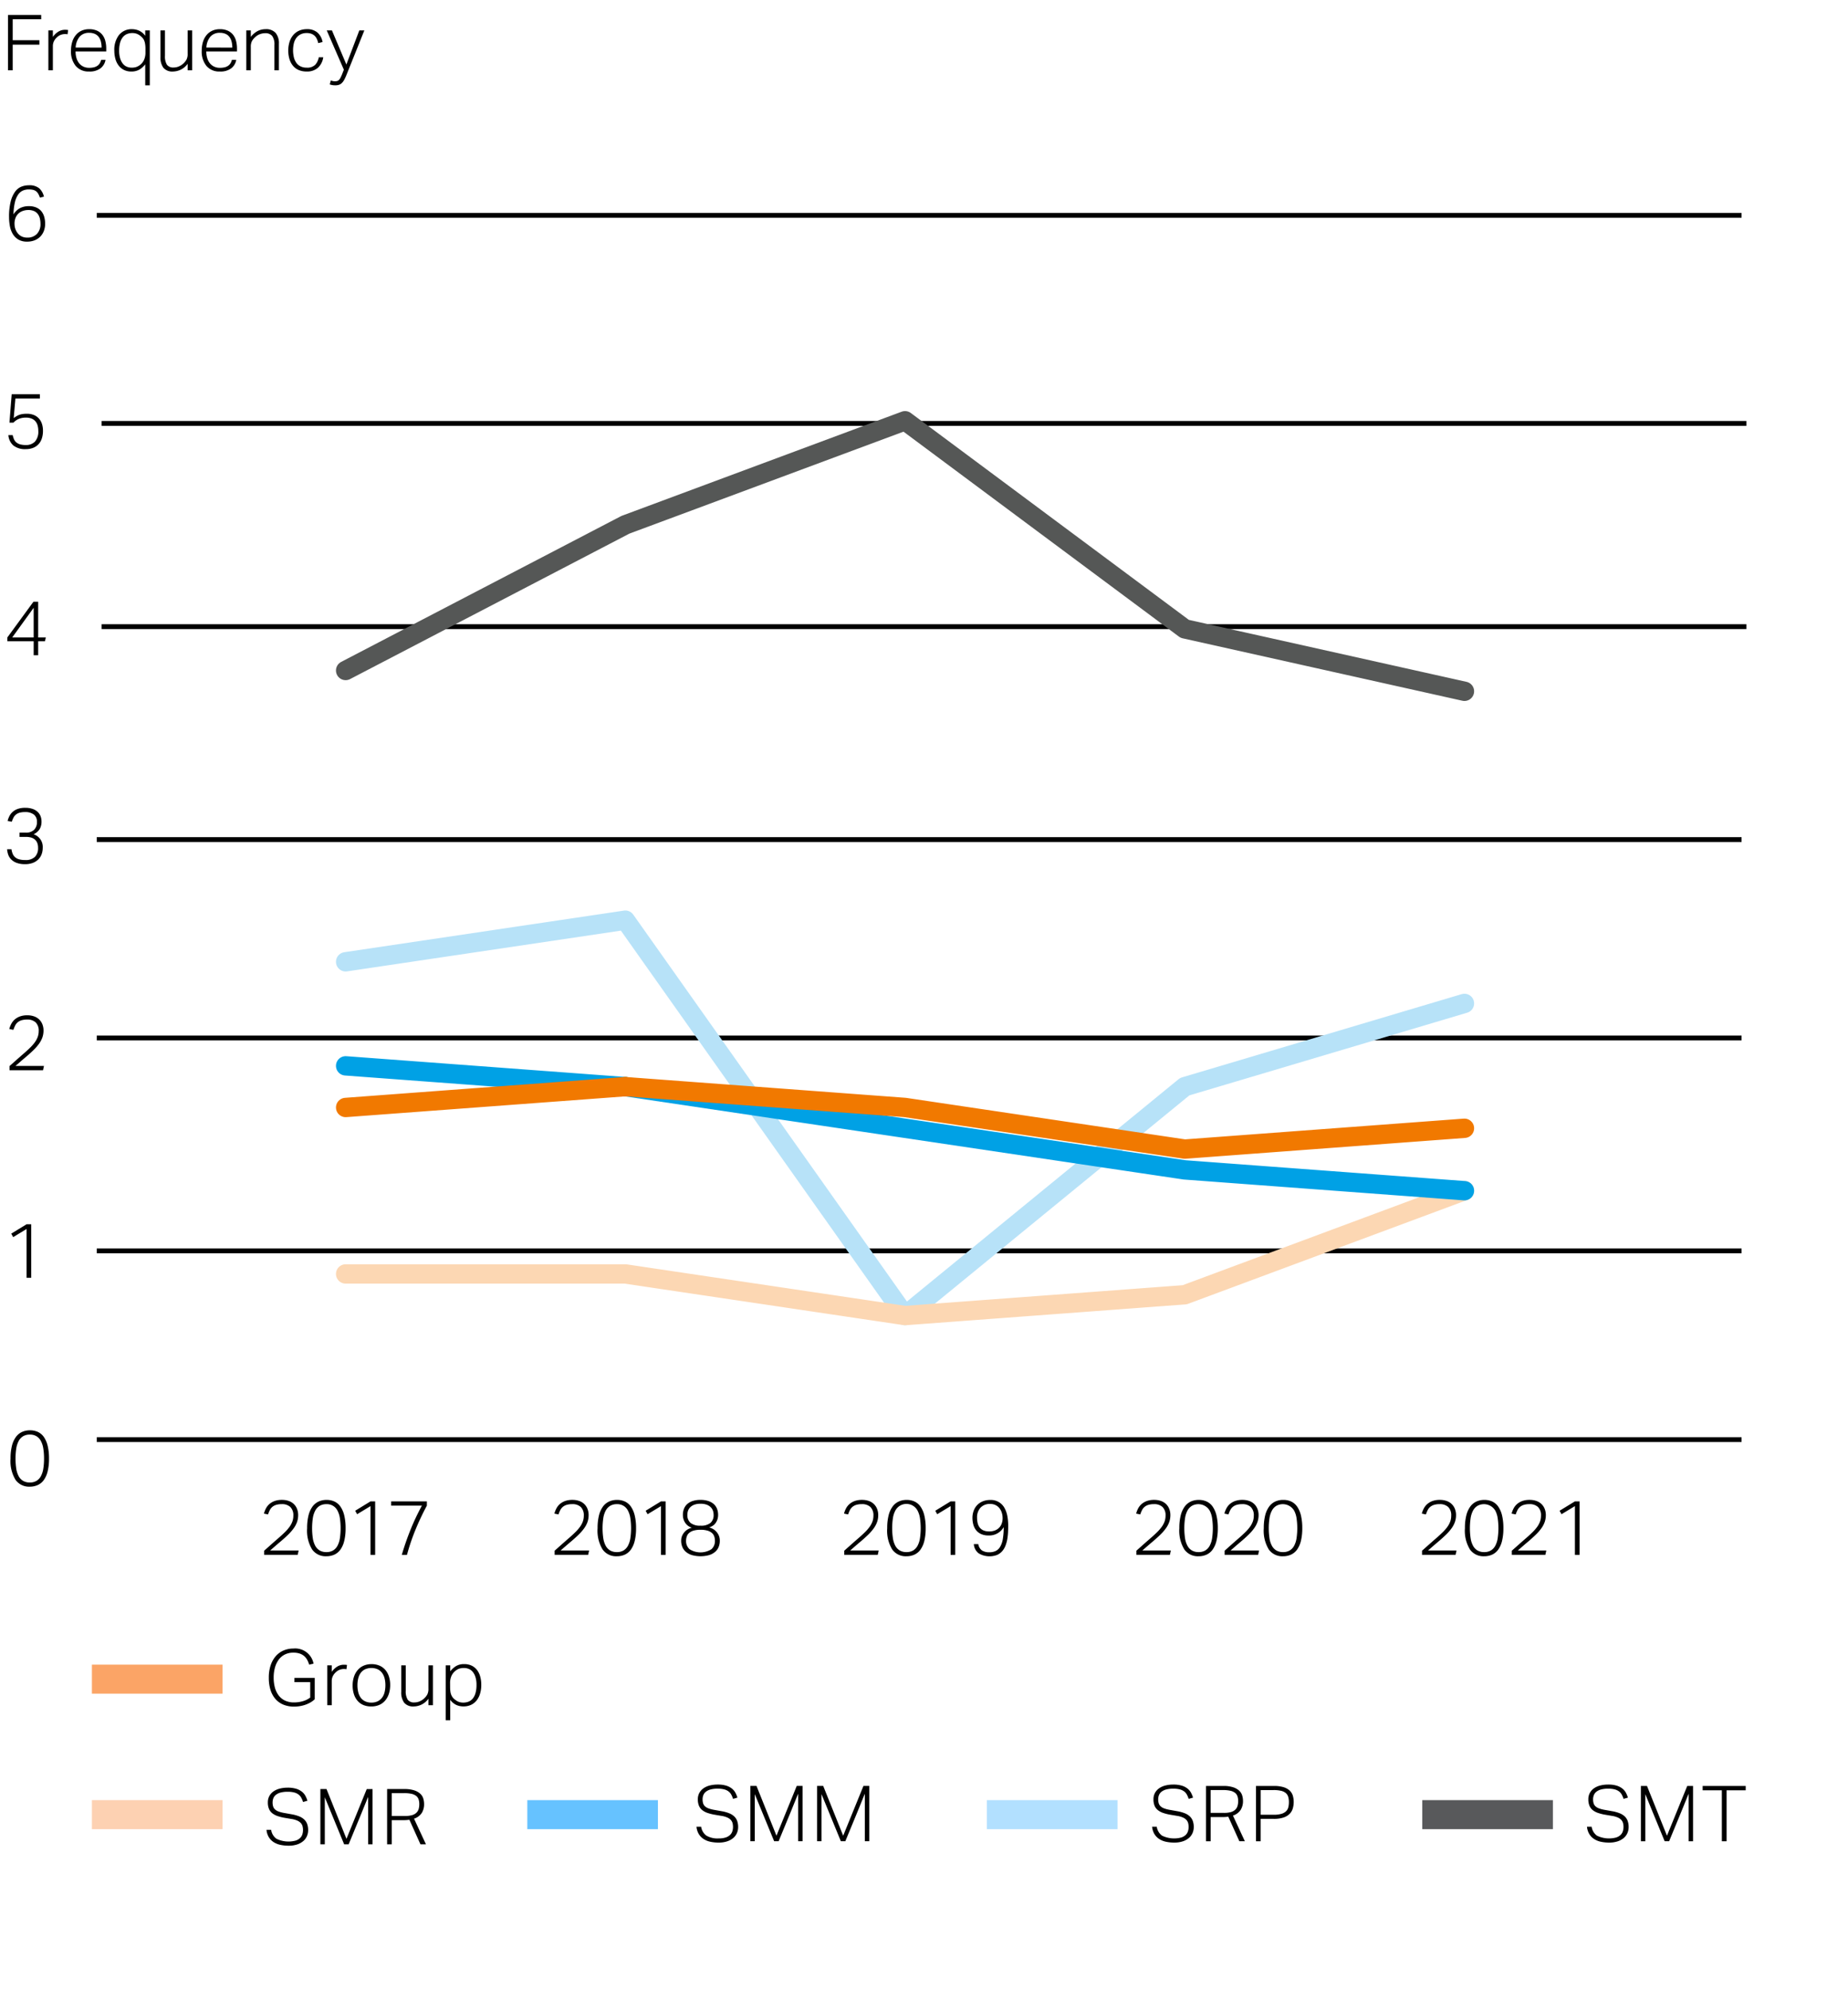 <svg xmlns="http://www.w3.org/2000/svg" width="382" height="411" viewBox="0 0 382 411"><path fill="none" stroke="#000" stroke-miterlimit="10" d="M20 297.5h340M20 297.5h340M20 214.5h340M20 258.5h340M20 173.5h340M21 129.5h340M21 87.5h340M20 44.5h340"/><path fill="#fba466" d="M19 344h27v6H19z"/><path d="M6.131 307.226a3.421 3.421 0 01-2.912-1.4 7.451 7.451 0 01-1.04-4.409 10.674 10.674 0 01.28-2.607 5.245 5.245 0 01.808-1.825 3.278 3.278 0 011.272-1.064 3.9 3.9 0 011.656-.343 3.834 3.834 0 011.656.343 3.134 3.134 0 011.232 1.064 5.421 5.421 0 01.776 1.825 10.957 10.957 0 01.272 2.607 10.875 10.875 0 01-.272 2.6 5.221 5.221 0 01-.784 1.808 3.175 3.175 0 01-1.256 1.055 3.969 3.969 0 01-1.688.346zm.032-.865a2.62 2.62 0 001.376-.336 2.528 2.528 0 00.912-.967 4.774 4.774 0 00.5-1.553 12.933 12.933 0 00.152-2.088 12.81 12.81 0 00-.152-2.071 4.85 4.85 0 00-.5-1.56 2.582 2.582 0 00-.912-.985 2.584 2.584 0 00-1.376-.343 2.628 2.628 0 00-1.384.343 2.57 2.57 0 00-.92.985 4.9 4.9 0 00-.5 1.56 14.3 14.3 0 000 4.159 4.822 4.822 0 00.5 1.553 2.517 2.517 0 00.92.967 2.665 2.665 0 001.384.336zM5.49 253.975l-2.768 1.68-.4-.72L5.49 253h.96v11.056h-.96zM1.967 220.31l1.288-1.144q.728-.648 1.464-1.288.816-.7 1.432-1.3a8.871 8.871 0 001.024-1.152 4.621 4.621 0 00.616-1.128 3.551 3.551 0 00.209-1.22 2.36 2.36 0 00-.624-1.792 2.479 2.479 0 00-1.776-.592 3.83 3.83 0 00-1.16.152 2.268 2.268 0 00-.792.424 2.084 2.084 0 00-.52.672 6.5 6.5 0 00-.36.88l-.848-.176a5.06 5.06 0 01.384-1.008 3.147 3.147 0 01.688-.912 3.417 3.417 0 011.08-.656 4.29 4.29 0 011.576-.256 4.062 4.062 0 011.424.232 2.8 2.8 0 011.7 1.656 3.421 3.421 0 01.224 1.248 4.342 4.342 0 01-.224 1.408 5.212 5.212 0 01-.68 1.3A9.7 9.7 0 016.927 217q-.7.689-1.664 1.5-.5.415-1.04.888l-1.024.888h5.888l-.192.9H1.967zM2.37 175.491a3.923 3.923 0 00.256.96 1.9 1.9 0 00.5.7 2.121 2.121 0 00.84.432 4.734 4.734 0 001.264.144 2.69 2.69 0 001.992-.656 2.528 2.528 0 00.648-1.856 2.706 2.706 0 00-.184-1.056 1.8 1.8 0 00-.52-.7 2.088 2.088 0 00-.792-.392 3.927 3.927 0 00-1-.12h-1.34v-.88h1.344a2.316 2.316 0 001.648-.568 2.157 2.157 0 00.608-1.656 1.807 1.807 0 00-.656-1.528 2.9 2.9 0 00-1.808-.5 4.088 4.088 0 00-1.1.128 2.156 2.156 0 00-.76.376 1.95 1.95 0 00-.512.624 5.343 5.343 0 00-.36.872l-.864-.16a4.536 4.536 0 01.352-.968 3.065 3.065 0 01.656-.88 3.1 3.1 0 011.064-.632 4.556 4.556 0 011.576-.24 4.566 4.566 0 011.5.224 2.921 2.921 0 011.048.608 2.444 2.444 0 01.608.888 2.908 2.908 0 01.2 1.08 2.979 2.979 0 01-.4 1.632 3.018 3.018 0 01-1.232 1.04 2.737 2.737 0 011.888 2.768 3.864 3.864 0 01-.232 1.36 2.93 2.93 0 01-.7 1.08 3.244 3.244 0 01-1.144.712 4.4 4.4 0 01-1.56.256 4.837 4.837 0 01-1.8-.288 3.083 3.083 0 01-1.128-.736 2.636 2.636 0 01-.592-1 4.356 4.356 0 01-.208-1.064zM1.519 131.73l5.392-7.376h.976v7.376h1.584l-.176.784H7.887v2.9h-.928v-2.9h-5.44zm5.44 0v-6.13l-4.432 6.13zM2.626 89.919a3.756 3.756 0 00.3.928 1.758 1.758 0 00.52.632 2.187 2.187 0 00.784.368 4.353 4.353 0 001.1.12 2.523 2.523 0 001.9-.712 3.086 3.086 0 00.688-2.215 4.162 4.162 0 00-.136-1.081 2.3 2.3 0 00-.44-.872 2.058 2.058 0 00-.792-.576 3.006 3.006 0 00-1.172-.211 3.932 3.932 0 00-1.456.248 3.174 3.174 0 00-1.136.792h-.832l.464-5.872h5.824v.881H3.186L2.834 86.4a5.751 5.751 0 01.568-.392 3.373 3.373 0 01.592-.279 3.56 3.56 0 01.68-.168 5.592 5.592 0 01.848-.057 3.774 3.774 0 011.528.28 2.867 2.867 0 011.04.76 3.079 3.079 0 01.6 1.112 4.632 4.632 0 01.192 1.352 4.982 4.982 0 01-.248 1.64 3.191 3.191 0 01-.712 1.192 3.015 3.015 0 01-1.12.728 4.143 4.143 0 01-1.472.248 3.872 3.872 0 01-2.552-.744 3.136 3.136 0 01-1.048-2.153zM8.255 40.845a4.621 4.621 0 00-.344-.784 1.8 1.8 0 00-.448-.528 1.615 1.615 0 00-.632-.3 3.872 3.872 0 00-.88-.088 3.1 3.1 0 00-1.208.232 2.337 2.337 0 00-.976.816 4.656 4.656 0 00-.68 1.585 11.944 11.944 0 00-.3 2.535 3.514 3.514 0 011.344-1.3 3.932 3.932 0 011.84-.409 3.786 3.786 0 011.576.3 2.734 2.734 0 011.04.8 3.244 3.244 0 01.568 1.159 5.247 5.247 0 01.176 1.361 4.166 4.166 0 01-.264 1.5 3.379 3.379 0 01-.748 1.176 3.341 3.341 0 01-1.168.761 4.111 4.111 0 01-1.52.272 3.492 3.492 0 01-1.88-.456 3.327 3.327 0 01-1.144-1.185 4.993 4.993 0 01-.576-1.631 10.287 10.287 0 01-.16-1.8 12.57 12.57 0 01.352-3.261 5.789 5.789 0 01.92-2.016 3 3 0 011.3-1.017 4.208 4.208 0 011.5-.279 3.187 3.187 0 012.16.624 3.288 3.288 0 01.976 1.728zM5.615 49.1a2.656 2.656 0 002.024-.768 2.9 2.9 0 00.728-2.081 4.582 4.582 0 00-.128-1.1 2.558 2.558 0 00-.416-.912 1.953 1.953 0 00-.776-.617 2.9 2.9 0 00-1.208-.222 3.4 3.4 0 00-1.088.177 2.521 2.521 0 00-.928.544 2.475 2.475 0 00-.624.936 3.23 3.23 0 00-.192 1.343 3.064 3.064 0 00.7 1.856 2.368 2.368 0 00.8.617 2.517 2.517 0 001.108.227zM54.605 320.457l1.288-1.145q.727-.645 1.464-1.288.816-.7 1.432-1.3a8.729 8.729 0 001.024-1.153 4.587 4.587 0 00.616-1.128 3.519 3.519 0 00.208-1.224 2.36 2.36 0 00-.624-1.792 2.483 2.483 0 00-1.776-.592 3.839 3.839 0 00-1.16.152 2.3 2.3 0 00-.792.425 2.119 2.119 0 00-.52.671 6.83 6.83 0 00-.36.88l-.848-.176a5.235 5.235 0 01.384-1.008 3.179 3.179 0 01.688-.912 3.436 3.436 0 011.08-.656 4.314 4.314 0 011.576-.256 4.081 4.081 0 011.424.232 2.8 2.8 0 011.7 1.656 3.4 3.4 0 01.224 1.248 4.307 4.307 0 01-.224 1.408 5.162 5.162 0 01-.68 1.3 9.689 9.689 0 01-1.16 1.337q-.7.687-1.664 1.5-.5.417-1.04.888t-1.024.888h5.888l-.192.9h-6.932zM67.438 321.608a3.419 3.419 0 01-2.913-1.4 7.445 7.445 0 01-1.04-4.408 10.738 10.738 0 01.28-2.608 5.248 5.248 0 01.808-1.824 3.278 3.278 0 011.272-1.064 3.9 3.9 0 011.656-.344 3.834 3.834 0 011.656.344 3.127 3.127 0 011.232 1.064 5.424 5.424 0 01.776 1.824 10.968 10.968 0 01.273 2.608 10.856 10.856 0 01-.273 2.6 5.2 5.2 0 01-.784 1.808 3.169 3.169 0 01-1.256 1.056 3.964 3.964 0 01-1.687.344zm.031-.864a2.63 2.63 0 001.376-.336 2.523 2.523 0 00.912-.968 4.76 4.76 0 00.5-1.552 14.3 14.3 0 000-4.159 4.865 4.865 0 00-.5-1.561 2.42 2.42 0 00-2.288-1.328 2.629 2.629 0 00-1.384.344 2.581 2.581 0 00-.92.984 4.915 4.915 0 00-.5 1.561 14.3 14.3 0 000 4.159 4.808 4.808 0 00.5 1.552 2.52 2.52 0 00.92.968 2.675 2.675 0 001.384.336zM76.589 311.24l-2.768 1.68-.4-.72 3.168-1.936h.96v11.056h-.96zM83.053 321.32q.784-2.655 1.8-5.184a47 47 0 012.36-4.991h-6.352v-.881h7.376v.881a53.836 53.836 0 00-2.352 4.975 43.3 43.3 0 00-1.76 5.2zM114.647 320.457l1.288-1.145q.727-.645 1.464-1.288.816-.7 1.432-1.3a8.8 8.8 0 001.024-1.153 4.587 4.587 0 00.616-1.128 3.519 3.519 0 00.208-1.224 2.36 2.36 0 00-.624-1.792 2.483 2.483 0 00-1.776-.592 3.839 3.839 0 00-1.16.152 2.3 2.3 0 00-.792.425 2.119 2.119 0 00-.52.671 6.83 6.83 0 00-.36.88l-.848-.176a5.235 5.235 0 01.384-1.008 3.179 3.179 0 01.688-.912 3.436 3.436 0 011.08-.656 4.314 4.314 0 011.576-.256 4.081 4.081 0 011.424.232 2.8 2.8 0 011.7 1.656 3.4 3.4 0 01.224 1.248 4.307 4.307 0 01-.224 1.408 5.162 5.162 0 01-.68 1.3 9.689 9.689 0 01-1.16 1.337q-.7.687-1.664 1.5-.495.417-1.04.888t-1.024.888h5.888l-.192.9h-6.928zM127.479 321.608a3.418 3.418 0 01-2.912-1.4 7.445 7.445 0 01-1.04-4.408 10.738 10.738 0 01.28-2.608 5.248 5.248 0 01.808-1.824 3.278 3.278 0 011.272-1.064 3.9 3.9 0 011.656-.344 3.834 3.834 0 011.656.344 3.127 3.127 0 011.232 1.064 5.424 5.424 0 01.776 1.824 10.972 10.972 0 01.272 2.608 10.86 10.86 0 01-.272 2.6 5.2 5.2 0 01-.784 1.808 3.169 3.169 0 01-1.256 1.056 3.966 3.966 0 01-1.688.344zm.032-.864a2.63 2.63 0 001.376-.336 2.523 2.523 0 00.912-.968 4.76 4.76 0 00.5-1.552 14.3 14.3 0 000-4.159 4.865 4.865 0 00-.5-1.561 2.42 2.42 0 00-2.288-1.328 2.629 2.629 0 00-1.384.344 2.581 2.581 0 00-.92.984 4.915 4.915 0 00-.5 1.561 14.3 14.3 0 000 4.159 4.808 4.808 0 00.5 1.552 2.52 2.52 0 00.92.968 2.675 2.675 0 001.384.336zM136.631 311.24l-2.768 1.68-.4-.72 3.168-1.936h.96v11.056h-.96zM143.015 315.7a2.377 2.377 0 01-.68-.312 2.481 2.481 0 01-.592-.552 2.764 2.764 0 01-.424-.784 3.02 3.02 0 01-.16-1.024 3.374 3.374 0 01.216-1.208 2.556 2.556 0 01.656-.976 3.163 3.163 0 011.128-.648 5.05 5.05 0 011.648-.24 4.991 4.991 0 011.632.24 3.163 3.163 0 011.128.648 2.556 2.556 0 01.656.976 3.374 3.374 0 01.216 1.208 2.952 2.952 0 01-.16 1.016 2.765 2.765 0 01-.416.768 2.127 2.127 0 01-.592.528 2.815 2.815 0 01-.672.3 3.5 3.5 0 01.68.272 2.85 2.85 0 01.712.528 2.983 2.983 0 01.568.816 2.621 2.621 0 01.232 1.152 3.309 3.309 0 01-.248 1.3 2.683 2.683 0 01-.744 1.008 3.448 3.448 0 01-1.248.656 6.671 6.671 0 01-3.488 0 3.538 3.538 0 01-1.256-.656 2.652 2.652 0 01-.752-1.008 3.309 3.309 0 01-.248-1.3 2.514 2.514 0 01.24-1.136 2.981 2.981 0 01.576-.808 2.728 2.728 0 01.72-.512 3.274 3.274 0 01.672-.252zm-1.2 2.72a2.246 2.246 0 00.712 1.721 4.224 4.224 0 004.544 0 2.246 2.246 0 00.712-1.721 2.768 2.768 0 00-.152-.936 1.651 1.651 0 00-.5-.719 2.531 2.531 0 00-.92-.465 5 5 0 00-1.4-.168 5.075 5.075 0 00-1.416.168 2.531 2.531 0 00-.92.465 1.651 1.651 0 00-.5.719 2.768 2.768 0 00-.16.94zm.272-5.392a2.111 2.111 0 00.656 1.688 3.105 3.105 0 002.064.568 3.072 3.072 0 002.056-.568 2.124 2.124 0 00.648-1.688 2.486 2.486 0 00-.152-.872 1.892 1.892 0 00-.48-.72 2.366 2.366 0 00-.84-.5 3.671 3.671 0 00-1.232-.184 3.745 3.745 0 00-1.24.184 2.351 2.351 0 00-.848.5 1.892 1.892 0 00-.48.72 2.486 2.486 0 00-.152.876zM174.514 320.457l1.288-1.145q.728-.648 1.464-1.288.816-.7 1.432-1.3a8.875 8.875 0 001.024-1.153 4.621 4.621 0 00.616-1.128 3.543 3.543 0 00.208-1.224 2.36 2.36 0 00-.624-1.792 2.483 2.483 0 00-1.776-.592 3.83 3.83 0 00-1.16.152 2.286 2.286 0 00-.792.425 2.09 2.09 0 00-.52.671 6.69 6.69 0 00-.361.88l-.847-.176a5.107 5.107 0 01.384-1.008 3.161 3.161 0 01.688-.912 3.436 3.436 0 011.08-.656 4.31 4.31 0 011.576-.256 4.085 4.085 0 011.424.232 2.8 2.8 0 011.695 1.656 3.4 3.4 0 01.225 1.248 4.307 4.307 0 01-.225 1.408 5.158 5.158 0 01-.679 1.3 9.758 9.758 0 01-1.16 1.337q-.7.687-1.664 1.5-.5.417-1.04.888l-1.024.888h5.888l-.192.9h-6.928zM187.346 321.608a3.417 3.417 0 01-2.912-1.4 7.438 7.438 0 01-1.04-4.408 10.689 10.689 0 01.28-2.608 5.229 5.229 0 01.808-1.824 3.271 3.271 0 011.272-1.064 3.9 3.9 0 011.656-.344 3.84 3.84 0 011.656.344 3.134 3.134 0 011.232 1.064 5.424 5.424 0 01.775 1.824 10.968 10.968 0 01.273 2.608 10.856 10.856 0 01-.273 2.6 5.222 5.222 0 01-.783 1.808 3.176 3.176 0 01-1.256 1.056 3.969 3.969 0 01-1.688.344zm.032-.864a2.632 2.632 0 001.376-.336 2.538 2.538 0 00.912-.968 4.808 4.808 0 00.5-1.552 14.3 14.3 0 000-4.159 4.915 4.915 0 00-.5-1.561 2.6 2.6 0 00-4.593 0 4.89 4.89 0 00-.5 1.561 14.208 14.208 0 000 4.159 4.784 4.784 0 00.5 1.552 2.515 2.515 0 00.921.968 2.67 2.67 0 001.384.336zM196.5 311.24l-2.768 1.68-.4-.72 3.168-1.936h.96v11.056h-.96zM202.225 319.1a2 2 0 00.768 1.312 2.766 2.766 0 001.536.368 3 3 0 001.272-.255 2.189 2.189 0 00.928-.856 4.576 4.576 0 00.56-1.6 14.042 14.042 0 00.184-2.488 3.414 3.414 0 01-3.1 1.728 3.677 3.677 0 01-1.584-.3 2.792 2.792 0 01-1.032-.808 3.224 3.224 0 01-.568-1.16 5.234 5.234 0 01-.176-1.36 4.166 4.166 0 01.264-1.5 3.3 3.3 0 011.9-1.936 3.982 3.982 0 011.5-.272 3.177 3.177 0 012.976 1.68 5.441 5.441 0 01.584 1.7 10.764 10.764 0 01.168 1.888q0 .641-.032 1.368a11.443 11.443 0 01-.152 1.432 7.131 7.131 0 01-.368 1.352 3.871 3.871 0 01-.672 1.145 3.052 3.052 0 01-1.072.791A4.377 4.377 0 01202.3 321a2.614 2.614 0 01-1-1.9zm2.272-2.624a3.312 3.312 0 001.064-.168 2.414 2.414 0 00.88-.512 2.387 2.387 0 00.592-.864 3.172 3.172 0 00.216-1.224 3.737 3.737 0 00-.152-1.048 2.909 2.909 0 00-.464-.936 2.355 2.355 0 00-.8-.672 2.437 2.437 0 00-1.144-.256 2.6 2.6 0 00-2.008.769 2.939 2.939 0 00-.712 2.079 4.857 4.857 0 00.12 1.1 2.375 2.375 0 00.408.9 1.989 1.989 0 00.776.609 2.946 2.946 0 001.227.219z"/><g><path d="M234.9 320.457l1.288-1.145q.728-.648 1.464-1.288.816-.7 1.432-1.3a8.875 8.875 0 001.024-1.153 4.621 4.621 0 00.616-1.128 3.543 3.543 0 00.208-1.224 2.36 2.36 0 00-.624-1.792 2.483 2.483 0 00-1.776-.592 3.83 3.83 0 00-1.16.152 2.286 2.286 0 00-.792.425 2.09 2.09 0 00-.52.671 6.556 6.556 0 00-.36.88l-.848-.176a5.107 5.107 0 01.384-1.008 3.161 3.161 0 01.688-.912 3.436 3.436 0 011.08-.656 4.31 4.31 0 011.576-.256 4.085 4.085 0 011.424.232 2.8 2.8 0 011.7 1.656 3.421 3.421 0 01.224 1.248 4.333 4.333 0 01-.224 1.408 5.2 5.2 0 01-.68 1.3 9.758 9.758 0 01-1.16 1.337q-.705.687-1.664 1.5-.5.417-1.04.888l-1.024.888h5.888l-.192.9H234.9zM247.732 321.608a3.417 3.417 0 01-2.912-1.4 7.438 7.438 0 01-1.04-4.408 10.689 10.689 0 01.28-2.608 5.229 5.229 0 01.808-1.824 3.278 3.278 0 011.272-1.064 3.9 3.9 0 011.656-.344 3.84 3.84 0 011.656.344 3.134 3.134 0 011.232 1.064 5.445 5.445 0 01.776 1.824 11.024 11.024 0 01.272 2.608 10.912 10.912 0 01-.272 2.6 5.242 5.242 0 01-.784 1.808 3.176 3.176 0 01-1.256 1.056 3.969 3.969 0 01-1.688.344zm.032-.864a2.632 2.632 0 001.376-.336 2.538 2.538 0 00.912-.968 4.808 4.808 0 00.5-1.552 14.3 14.3 0 000-4.159 4.915 4.915 0 00-.5-1.561 2.732 2.732 0 00-3.672-.984 2.566 2.566 0 00-.92.984 4.865 4.865 0 00-.5 1.561 14.3 14.3 0 000 4.159 4.76 4.76 0 00.5 1.552 2.505 2.505 0 00.92.968 2.672 2.672 0 001.384.336zM253.14 320.457l1.287-1.145q.729-.648 1.465-1.288.816-.7 1.431-1.3a8.814 8.814 0 001.025-1.153 4.621 4.621 0 00.616-1.128 3.543 3.543 0 00.208-1.224 2.36 2.36 0 00-.624-1.792 2.484 2.484 0 00-1.777-.592 3.828 3.828 0 00-1.159.152 2.286 2.286 0 00-.792.425 2.09 2.09 0 00-.52.671 6.69 6.69 0 00-.361.88l-.847-.176a5.107 5.107 0 01.384-1.008 3.143 3.143 0 01.688-.912 3.436 3.436 0 011.08-.656 4.31 4.31 0 011.576-.256 4.085 4.085 0 011.424.232 2.8 2.8 0 011.695 1.656 3.4 3.4 0 01.225 1.248 4.307 4.307 0 01-.225 1.408 5.19 5.19 0 01-.679 1.3 9.758 9.758 0 01-1.16 1.337q-.705.687-1.664 1.5-.5.417-1.04.888l-1.024.888h5.888l-.192.9h-6.928zM265.188 321.608a3.417 3.417 0 01-2.912-1.4 7.438 7.438 0 01-1.04-4.408 10.689 10.689 0 01.28-2.608 5.229 5.229 0 01.808-1.824 3.278 3.278 0 011.276-1.068 3.9 3.9 0 011.656-.344 3.84 3.84 0 011.656.344 3.134 3.134 0 011.232 1.064 5.445 5.445 0 01.776 1.824 11.024 11.024 0 01.272 2.608 10.912 10.912 0 01-.272 2.6 5.242 5.242 0 01-.784 1.808 3.176 3.176 0 01-1.256 1.056 3.969 3.969 0 01-1.692.348zm.032-.864a2.632 2.632 0 001.376-.336 2.538 2.538 0 00.912-.968 4.808 4.808 0 00.5-1.552 14.3 14.3 0 000-4.159 4.915 4.915 0 00-.5-1.561 2.732 2.732 0 00-3.672-.984 2.566 2.566 0 00-.92.984 4.865 4.865 0 00-.5 1.561 14.3 14.3 0 000 4.159 4.76 4.76 0 00.5 1.552 2.505 2.505 0 00.92.968 2.672 2.672 0 001.384.336z"/></g><g><path d="M293.95 320.457l1.288-1.145q.728-.648 1.464-1.288.816-.7 1.432-1.3a8.875 8.875 0 001.024-1.153 4.621 4.621 0 00.616-1.128 3.543 3.543 0 00.208-1.224 2.36 2.36 0 00-.624-1.792 2.483 2.483 0 00-1.776-.592 3.83 3.83 0 00-1.16.152 2.286 2.286 0 00-.792.425 2.09 2.09 0 00-.52.671 6.556 6.556 0 00-.36.88l-.848-.176a5.107 5.107 0 01.384-1.008 3.161 3.161 0 01.688-.912 3.436 3.436 0 011.08-.656 4.31 4.31 0 011.576-.256 4.085 4.085 0 011.424.232 2.8 2.8 0 011.7 1.656 3.421 3.421 0 01.224 1.248 4.333 4.333 0 01-.224 1.408 5.2 5.2 0 01-.68 1.3 9.758 9.758 0 01-1.16 1.337q-.705.687-1.664 1.5-.5.417-1.04.888l-1.024.888h5.888l-.192.9h-6.932zM306.766 321.608a3.417 3.417 0 01-2.912-1.4 7.438 7.438 0 01-1.04-4.408 10.689 10.689 0 01.28-2.608 5.229 5.229 0 01.808-1.824 3.278 3.278 0 011.272-1.064 3.9 3.9 0 011.656-.344 3.84 3.84 0 011.656.344 3.134 3.134 0 011.232 1.064 5.445 5.445 0 01.776 1.824 11.024 11.024 0 01.272 2.608 10.912 10.912 0 01-.272 2.6 5.242 5.242 0 01-.784 1.808 3.176 3.176 0 01-1.256 1.056 3.969 3.969 0 01-1.688.344zm.032-.864a2.632 2.632 0 001.376-.336 2.538 2.538 0 00.912-.968 4.808 4.808 0 00.5-1.552 14.3 14.3 0 000-4.159 4.915 4.915 0 00-.5-1.561 2.732 2.732 0 00-3.672-.984 2.566 2.566 0 00-.92.984 4.865 4.865 0 00-.5 1.561 14.3 14.3 0 000 4.159 4.76 4.76 0 00.5 1.552 2.505 2.505 0 00.92.968 2.672 2.672 0 001.386.336zM312.51 320.457l1.288-1.145q.728-.648 1.464-1.288.816-.7 1.432-1.3a8.875 8.875 0 001.024-1.153 4.621 4.621 0 00.616-1.128 3.543 3.543 0 00.208-1.224 2.36 2.36 0 00-.624-1.792 2.483 2.483 0 00-1.776-.592 3.83 3.83 0 00-1.16.152 2.286 2.286 0 00-.792.425 2.09 2.09 0 00-.52.671 6.556 6.556 0 00-.36.88l-.848-.176a5.107 5.107 0 01.384-1.008 3.161 3.161 0 01.688-.912 3.436 3.436 0 011.08-.656 4.31 4.31 0 011.576-.256 4.085 4.085 0 011.424.232 2.8 2.8 0 011.7 1.656 3.421 3.421 0 01.224 1.248 4.333 4.333 0 01-.224 1.408 5.2 5.2 0 01-.68 1.3 9.758 9.758 0 01-1.16 1.337q-.705.687-1.664 1.5-.5.417-1.04.888l-1.024.888h5.888l-.192.9h-6.932zM325.55 311.24l-2.769 1.68-.4-.72 3.168-1.936h.96v11.056h-.96z"/></g><g><path fill="#fdd1b2" d="M19 372h27v6H19z"/><path d="M56.051 378.141a2.749 2.749 0 001.1 1.848 5.733 5.733 0 003.96.376 2.4 2.4 0 00.9-.512 1.817 1.817 0 00.48-.752 2.865 2.865 0 00.144-.912 3.178 3.178 0 00-.088-.76 1.61 1.61 0 00-.336-.656 2.12 2.12 0 00-.712-.52 4.666 4.666 0 00-1.216-.352l-1.424-.24a9.434 9.434 0 01-1.48-.368 3.618 3.618 0 01-1.1-.584 2.292 2.292 0 01-.68-.9 3.374 3.374 0 01-.232-1.328 2.7 2.7 0 01.328-1.36 2.843 2.843 0 01.88-.952 4 4 0 011.3-.56 6.577 6.577 0 011.576-.184 5.939 5.939 0 011.792.232 3.553 3.553 0 011.184.616 2.862 2.862 0 01.72.872 5.31 5.31 0 01.4.984l-.9.256a5.121 5.121 0 00-.376-.888 2.085 2.085 0 00-.576-.664 2.582 2.582 0 00-.9-.416 5.263 5.263 0 00-1.328-.144 5.48 5.48 0 00-1.472.168 2.687 2.687 0 00-.96.464 1.7 1.7 0 00-.528.7 2.361 2.361 0 00-.16.872 2.746 2.746 0 00.112.832 1.41 1.41 0 00.384.608 2.2 2.2 0 00.728.432 6.475 6.475 0 001.144.3l1.616.288a7.849 7.849 0 011.5.416 3.345 3.345 0 011.048.648 2.432 2.432 0 01.616.936 3.716 3.716 0 01.2 1.28 3.049 3.049 0 01-.256 1.24 2.813 2.813 0 01-.76 1.016 3.767 3.767 0 01-1.256.688 5.484 5.484 0 01-1.76.256 7.944 7.944 0 01-1.72-.176 4.177 4.177 0 01-1.392-.568 3.2 3.2 0 01-.984-1.016 3.594 3.594 0 01-.48-1.52zM66.227 369.709h1.264L71.619 380l4.192-10.288h1.2v11.424H76.1v-9.792q-.079.144-.512 1.232-.192.465-.48 1.176t-.712 1.744l-1 2.424-1.328 3.216h-.928l-4-9.728v9.728h-.912zM80.019 369.709H83.6a6.346 6.346 0 012.024.272 3.4 3.4 0 011.248.7 2.242 2.242 0 01.624.992 3.937 3.937 0 01.168 1.136 3.391 3.391 0 01-.488 1.856 3.013 3.013 0 01-1.592 1.168l2.464 5.3h-1.133l-2.288-5.072c-.181.022-.368.04-.56.056s-.395.024-.608.024h-2.48v4.992h-.96zm3.712 5.568a5.143 5.143 0 001.432-.168 2.186 2.186 0 00.9-.488 1.74 1.74 0 00.472-.768 3.517 3.517 0 00.136-1.024 3.062 3.062 0 00-.144-.984 1.523 1.523 0 00-.5-.712 2.426 2.426 0 00-.96-.432 6.628 6.628 0 00-1.512-.144h-2.576v4.72z"/></g><g><path fill="#66c2ff" d="M109 372h27v6h-27z"/><path d="M144.935 377.5a2.742 2.742 0 001.1 1.847 4.568 4.568 0 002.528.569 4.505 4.505 0 001.432-.193 2.4 2.4 0 00.9-.512 1.811 1.811 0 00.48-.752 2.865 2.865 0 00.144-.912 3.23 3.23 0 00-.088-.76 1.617 1.617 0 00-.336-.656 2.105 2.105 0 00-.712-.519 4.6 4.6 0 00-1.216-.352l-1.424-.24a9.542 9.542 0 01-1.48-.369 3.606 3.606 0 01-1.1-.584 2.286 2.286 0 01-.68-.9 3.383 3.383 0 01-.232-1.329 2.7 2.7 0 01.328-1.36 2.842 2.842 0 01.88-.952 4 4 0 011.3-.56 6.577 6.577 0 011.576-.183 5.946 5.946 0 011.792.231 3.553 3.553 0 011.184.616 2.865 2.865 0 01.72.873 5.343 5.343 0 01.4.983l-.9.257a5.055 5.055 0 00-.376-.888 2.074 2.074 0 00-.576-.664 2.555 2.555 0 00-.9-.416 5.264 5.264 0 00-1.328-.145 5.475 5.475 0 00-1.472.168 2.671 2.671 0 00-.96.465 1.67 1.67 0 00-.528.7 2.361 2.361 0 00-.16.872 2.749 2.749 0 00.112.833 1.394 1.394 0 00.384.607 2.216 2.216 0 00.728.433 6.571 6.571 0 001.144.3l1.616.289a7.725 7.725 0 011.5.416 3.309 3.309 0 011.048.648 2.417 2.417 0 01.616.936 3.71 3.71 0 01.2 1.279 3.062 3.062 0 01-.256 1.24 2.813 2.813 0 01-.76 1.016 3.749 3.749 0 01-1.256.688 5.459 5.459 0 01-1.76.257 7.944 7.944 0 01-1.72-.176 4.178 4.178 0 01-1.392-.569 3.192 3.192 0 01-.984-1.015 3.6 3.6 0 01-.48-1.52zM155.111 369.066h1.264l4.128 10.288 4.192-10.288h1.2v11.424h-.912v-9.79q-.081.144-.512 1.232-.192.465-.48 1.176t-.712 1.745q-.424 1.032-1 2.423t-1.328 3.216h-.928l-4-9.728v9.728h-.912zM168.9 369.066h1.264l4.128 10.288 4.192-10.288h1.2v11.424h-.912v-9.79q-.081.144-.512 1.232-.192.465-.48 1.176t-.712 1.745q-.424 1.032-1 2.423t-1.328 3.216h-.928l-4-9.728v9.728h-.912z"/></g><g><path fill="#b2e0ff" d="M204 372h27v6h-27z"/><path d="M239.116 377.5a2.742 2.742 0 001.1 1.848 5.733 5.733 0 003.96.376 2.4 2.4 0 00.9-.512 1.817 1.817 0 00.48-.752 2.865 2.865 0 00.144-.912 3.23 3.23 0 00-.088-.76 1.617 1.617 0 00-.336-.656 2.13 2.13 0 00-.712-.52 4.678 4.678 0 00-1.216-.352l-1.424-.24a9.434 9.434 0 01-1.48-.368 3.606 3.606 0 01-1.1-.584 2.283 2.283 0 01-.68-.9 3.374 3.374 0 01-.232-1.328 2.7 2.7 0 01.328-1.36 2.833 2.833 0 01.88-.952 4 4 0 011.3-.56 6.577 6.577 0 011.576-.184 5.943 5.943 0 011.792.232 3.553 3.553 0 011.184.616 2.862 2.862 0 01.72.872 5.38 5.38 0 01.4.984l-.9.256a5.121 5.121 0 00-.376-.888 2.1 2.1 0 00-.576-.664 2.59 2.59 0 00-.9-.416 5.268 5.268 0 00-1.328-.144 5.475 5.475 0 00-1.472.168 2.687 2.687 0 00-.96.464 1.679 1.679 0 00-.528.7 2.361 2.361 0 00-.16.872 2.742 2.742 0 00.112.832 1.391 1.391 0 00.384.608 2.2 2.2 0 00.728.432 6.475 6.475 0 001.144.3l1.616.288a7.87 7.87 0 011.5.416 3.357 3.357 0 011.048.648 2.432 2.432 0 01.616.936 3.72 3.72 0 01.2 1.28 3.062 3.062 0 01-.256 1.24 2.813 2.813 0 01-.76 1.016 3.767 3.767 0 01-1.256.688 5.46 5.46 0 01-1.76.256 7.882 7.882 0 01-1.72-.176 4.156 4.156 0 01-1.392-.568 3.2 3.2 0 01-.984-1.016 3.594 3.594 0 01-.48-1.52zM249.292 369.072h3.584a6.346 6.346 0 012.024.272 3.4 3.4 0 011.248.7 2.242 2.242 0 01.624.992 3.937 3.937 0 01.168 1.136 3.391 3.391 0 01-.488 1.856 3.017 3.017 0 01-1.592 1.168l2.464 5.3h-1.136l-2.288-5.072c-.182.022-.368.04-.56.056s-.4.024-.608.024h-2.48v4.996h-.96zM253 374.64a5.143 5.143 0 001.432-.168 2.181 2.181 0 00.9-.488 1.74 1.74 0 00.472-.768 3.547 3.547 0 00.136-1.024 3.062 3.062 0 00-.144-.984 1.528 1.528 0 00-.5-.712 2.426 2.426 0 00-.96-.432 6.628 6.628 0 00-1.512-.144h-2.576v4.72zM259.628 369.072h3.68a6.659 6.659 0 012.048.264 3.2 3.2 0 011.256.712 2.4 2.4 0 01.632 1.048 4.509 4.509 0 01.176 1.272 4.859 4.859 0 01-.184 1.344 2.641 2.641 0 01-.648 1.12 3.187 3.187 0 01-1.264.76 6.294 6.294 0 01-2.048.28h-2.688v4.628h-.96zm3.664 5.952a5.529 5.529 0 001.568-.184 2.349 2.349 0 00.96-.52 1.728 1.728 0 00.48-.816 4.241 4.241 0 00.128-1.088 3.752 3.752 0 00-.144-1.1 1.657 1.657 0 00-.5-.776 2.321 2.321 0 00-.968-.464 6.5 6.5 0 00-1.536-.152h-2.688v5.1z"/></g><g><path fill="#58595b" d="M294 372h27v6h-27z"/><path d="M329.01 377.5a2.749 2.749 0 001.1 1.848 5.733 5.733 0 003.96.376 2.4 2.4 0 00.9-.512 1.817 1.817 0 00.48-.752 2.865 2.865 0 00.144-.912 3.178 3.178 0 00-.088-.76 1.617 1.617 0 00-.336-.656 2.12 2.12 0 00-.712-.52 4.678 4.678 0 00-1.216-.352l-1.424-.24a9.434 9.434 0 01-1.48-.368 3.618 3.618 0 01-1.1-.584 2.292 2.292 0 01-.68-.9 3.374 3.374 0 01-.232-1.328 2.7 2.7 0 01.328-1.36 2.843 2.843 0 01.88-.952 4 4 0 011.3-.56 6.577 6.577 0 011.576-.184 5.939 5.939 0 011.792.232 3.553 3.553 0 011.184.616 2.862 2.862 0 01.72.872 5.31 5.31 0 01.4.984l-.9.256a5.121 5.121 0 00-.376-.888 2.1 2.1 0 00-.576-.664 2.582 2.582 0 00-.9-.416 5.263 5.263 0 00-1.328-.144 5.48 5.48 0 00-1.472.168 2.687 2.687 0 00-.96.464 1.7 1.7 0 00-.528.7 2.361 2.361 0 00-.16.872 2.742 2.742 0 00.112.832 1.4 1.4 0 00.384.608 2.2 2.2 0 00.728.432 6.475 6.475 0 001.144.3l1.616.288a7.849 7.849 0 011.5.416 3.345 3.345 0 011.048.648 2.432 2.432 0 01.616.936 3.72 3.72 0 01.2 1.28 3.046 3.046 0 01-.256 1.24 2.813 2.813 0 01-.76 1.016 3.767 3.767 0 01-1.256.688 5.456 5.456 0 01-1.76.256 7.882 7.882 0 01-1.72-.176 4.156 4.156 0 01-1.392-.568 3.2 3.2 0 01-.984-1.016 3.594 3.594 0 01-.48-1.52zM339.186 369.072h1.264l4.128 10.288 4.192-10.288h1.2V380.5h-.912v-9.8q-.079.144-.512 1.232-.192.465-.48 1.176t-.712 1.744q-.424 1.032-1 2.424t-1.328 3.216h-.926l-4-9.728v9.736h-.912zM355.922 369.968h-3.968v-.9h8.9v.9H356.9V380.5h-.976z"/></g><g><path d="M1.652 3.1h6.864v.879H2.628v4.338h5.52v.912h-5.52v5.3h-.976zM10 6.285h.928v1.344a3.754 3.754 0 011.136-1.087 2.591 2.591 0 011.36-.385c.117 0 .226 0 .328.009a2.455 2.455 0 01.328.04l-.112.879a3.223 3.223 0 00-.528-.047 2.549 2.549 0 00-.848.151 2.287 2.287 0 00-.816.52 2.652 2.652 0 00-.608.776 2.292 2.292 0 00-.24 1.08v4.96H10zM21.812 12.365a2.8 2.8 0 01-1.024 1.744 3.679 3.679 0 01-2.369.672 3.445 3.445 0 01-2.76-1.144 4.662 4.662 0 01-.983-3.144 6.01 6.01 0 01.28-1.92 4 4 0 01.784-1.4 3.269 3.269 0 011.184-.856 3.791 3.791 0 011.5-.288 3.858 3.858 0 011.633.312 2.953 2.953 0 011.095.848 3.414 3.414 0 01.616 1.272 6.216 6.216 0 01.193 1.584v.592H15.62a4.8 4.8 0 00.175 1.321 3.166 3.166 0 00.528 1.071 2.538 2.538 0 00.881.721 2.692 2.692 0 001.215.263 4.01 4.01 0 001.057-.119 2.08 2.08 0 00.72-.345 1.755 1.755 0 00.456-.52 2.764 2.764 0 00.264-.664zM21 9.837a4.947 4.947 0 00-.144-1.232 2.759 2.759 0 00-.448-.968 2.018 2.018 0 00-.8-.632 2.87 2.87 0 00-1.185-.224 2.533 2.533 0 00-1.919.752 3.754 3.754 0 00-.865 2.3zM30.02 13.293a4.225 4.225 0 01-1.208 1.088 3.214 3.214 0 01-1.656.4 3.312 3.312 0 01-1.576-.352 3.171 3.171 0 01-1.1-.944 4.086 4.086 0 01-.639-1.368 6.227 6.227 0 01-.209-1.624 4.973 4.973 0 01.984-3.287 3.344 3.344 0 012.713-1.177 3.622 3.622 0 011.376.288 3.239 3.239 0 011.315 1.088v-1.12h.943v11.344h-.943zm.047-3.216A6.3 6.3 0 0030 9.109a3.193 3.193 0 00-.191-.72 1.917 1.917 0 00-.344-.552 3.863 3.863 0 00-.5-.463 2.707 2.707 0 00-.76-.416 2.629 2.629 0 00-.856-.128 2.884 2.884 0 00-1.087.2 2.156 2.156 0 00-.856.633 3.154 3.154 0 00-.569 1.119 5.9 5.9 0 00-.208 1.68 5.3 5.3 0 00.232 1.688 3.1 3.1 0 00.6 1.088 2.078 2.078 0 00.824.576 2.645 2.645 0 00.92.168 3.271 3.271 0 00.889-.111 2.614 2.614 0 00.807-.416 2.774 2.774 0 00.864-1.057 3.713 3.713 0 00.3-1.6zM33.171 6.285h.929v5.233a3.267 3.267 0 00.408 1.863 1.607 1.607 0 001.4.568 2.727 2.727 0 00.992-.192 3.324 3.324 0 001.648-1.432 2.54 2.54 0 00.24-1.208V6.285h.928v8.24h-.928v-1.344a3.786 3.786 0 01-2.992 1.6 2.422 2.422 0 01-2.016-.768 3.549 3.549 0 01-.608-2.24zM48.835 12.365a2.8 2.8 0 01-1.024 1.744 3.678 3.678 0 01-2.368.672 3.443 3.443 0 01-2.76-1.144 4.662 4.662 0 01-.984-3.144 6.01 6.01 0 01.28-1.92 4.017 4.017 0 01.784-1.4 3.286 3.286 0 011.184-.856 3.8 3.8 0 011.5-.288 3.857 3.857 0 011.632.312 2.965 2.965 0 011.1.848 3.414 3.414 0 01.616 1.272 6.262 6.262 0 01.192 1.584v.592h-6.344a4.8 4.8 0 00.176 1.321 3.166 3.166 0 00.528 1.071 2.535 2.535 0 00.88.721 2.7 2.7 0 001.216.263 4 4 0 001.056-.119 2.062 2.062 0 00.72-.345 1.741 1.741 0 00.456-.52 2.724 2.724 0 00.264-.664zm-.816-2.528a4.947 4.947 0 00-.144-1.232 2.741 2.741 0 00-.448-.968 2.011 2.011 0 00-.8-.632 2.865 2.865 0 00-1.184-.224 2.536 2.536 0 00-1.92.752 3.754 3.754 0 00-.864 2.3zM50.915 6.285h.928v1.344a4.305 4.305 0 011.432-1.224 3.623 3.623 0 011.625-.376 2.594 2.594 0 012.08.784 3.319 3.319 0 01.672 2.225v5.487h-.928V9.293a2.961 2.961 0 00-.464-1.864 1.793 1.793 0 00-1.472-.568 3.148 3.148 0 00-1.016.184 2.724 2.724 0 00-.968.584 3.17 3.17 0 00-.72.856 2.542 2.542 0 00-.24 1.208v4.832h-.928zM66.819 11.837a3.633 3.633 0 01-1.1 2.168 3.387 3.387 0 01-2.352.776 4.083 4.083 0 01-1.6-.3 3.1 3.1 0 01-1.184-.863 3.97 3.97 0 01-.736-1.369 5.91 5.91 0 01-.256-1.808 5.75 5.75 0 01.272-1.823 4.069 4.069 0 01.768-1.393 3.342 3.342 0 011.208-.888 3.97 3.97 0 011.608-.312 3.2 3.2 0 012.168.7 3.371 3.371 0 011.064 1.96l-.9.223a3.978 3.978 0 00-.272-.832 2.24 2.24 0 00-.448-.656 1.963 1.963 0 00-.68-.432 2.664 2.664 0 00-.968-.159 2.76 2.76 0 00-1.28.272 2.53 2.53 0 00-.88.743 3.088 3.088 0 00-.512 1.129 6.412 6.412 0 000 2.847 3.355 3.355 0 00.5 1.137 2.343 2.343 0 00.872.751 2.809 2.809 0 001.288.272 2.311 2.311 0 001.752-.584 3.075 3.075 0 00.744-1.56zM68.387 16.622a2.557 2.557 0 00.408.128 2.162 2.162 0 00.456.047 1.528 1.528 0 00.48-.064.861.861 0 00.352-.233 1.892 1.892 0 00.3-.433c.09-.176.194-.4.312-.682l.384-.98-3.536-8.12h1.072l2.985 7.048 2.672-7.048h1.04l-3.744 9.328q-.192.465-.392.841a3 3 0 01-.448.639 1.617 1.617 0 01-.584.4 2.123 2.123 0 01-.8.136 3.915 3.915 0 01-.616-.04 3.441 3.441 0 01-.568-.151z"/><g><path d="M60.862 346.741h4.192v4.416a4.521 4.521 0 01-.936.688 6.4 6.4 0 01-1.072.472 6.917 6.917 0 01-1.128.272 7.508 7.508 0 01-1.12.088 5.779 5.779 0 01-2.184-.392 4.394 4.394 0 01-1.648-1.152 5.134 5.134 0 01-1.04-1.872 8.288 8.288 0 01-.36-2.553 7.917 7.917 0 01.392-2.6 5.477 5.477 0 011.072-1.888 4.452 4.452 0 011.608-1.152 5.089 5.089 0 012-.392 3.858 3.858 0 014.176 3.12l-.912.208a5.128 5.128 0 00-.408-1 2.748 2.748 0 00-.632-.784 2.81 2.81 0 00-.928-.513 4.083 4.083 0 00-1.3-.183 3.83 3.83 0 00-1.752.384 3.574 3.574 0 00-1.272 1.071 4.915 4.915 0 00-.776 1.633 7.641 7.641 0 00-.264 2.064 7.833 7.833 0 00.256 2.072 4.641 4.641 0 00.784 1.624 3.569 3.569 0 001.32 1.064 4.3 4.3 0 001.864.375 6.468 6.468 0 001.784-.248 4.594 4.594 0 001.544-.759v-3.184h-3.26zM67.646 344.148h.928v1.345a3.758 3.758 0 011.136-1.088 2.59 2.59 0 011.36-.384c.117 0 .226 0 .328.008a2.455 2.455 0 01.328.04l-.112.88a3.232 3.232 0 00-.528-.048 2.55 2.55 0 00-.848.152 2.274 2.274 0 00-.816.52 2.626 2.626 0 00-.608.776 2.289 2.289 0 00-.24 1.08v4.96h-.928zM76.734 352.645a4.111 4.111 0 01-1.624-.3 3.224 3.224 0 01-1.2-.872 3.985 3.985 0 01-.752-1.368 5.7 5.7 0 01-.264-1.792 5.587 5.587 0 01.28-1.824 4.092 4.092 0 01.784-1.392 3.388 3.388 0 011.224-.888 4.023 4.023 0 011.616-.312 4.112 4.112 0 011.616.3 3.279 3.279 0 011.216.872 3.916 3.916 0 01.76 1.368 5.641 5.641 0 01.264 1.776 5.756 5.756 0 01-.272 1.824 4.116 4.116 0 01-.776 1.4 3.349 3.349 0 01-1.232.9 4.127 4.127 0 01-1.64.308zm.032-.8a2.874 2.874 0 001.328-.281 2.528 2.528 0 00.9-.759 3.183 3.183 0 00.512-1.137 6.026 6.026 0 00.16-1.423 5.785 5.785 0 00-.16-1.384 3.186 3.186 0 00-.512-1.128 2.531 2.531 0 00-.9-.76 3.27 3.27 0 00-2.648 0 2.431 2.431 0 00-.9.76 3.229 3.229 0 00-.5 1.128 5.8 5.8 0 00-.16 1.4 5.9 5.9 0 00.16 1.407 3.225 3.225 0 00.5 1.137 2.428 2.428 0 00.9.759 2.883 2.883 0 001.32.281zM82.941 344.148h.929v5.233a3.271 3.271 0 00.408 1.864 1.6 1.6 0 001.4.567 2.725 2.725 0 00.992-.191 3.329 3.329 0 001.649-1.433 2.534 2.534 0 00.24-1.208v-4.832h.928v8.241h-.928v-1.345a3.789 3.789 0 01-2.993 1.6 2.417 2.417 0 01-2.015-.769 3.539 3.539 0 01-.609-2.239zM92.142 344.148h.928v1.233a4.448 4.448 0 011.232-1.1 3.178 3.178 0 011.632-.392 3.519 3.519 0 011.576.328 3.1 3.1 0 011.1.9 3.956 3.956 0 01.656 1.36 6.362 6.362 0 01.216 1.7 6.159 6.159 0 01-.265 1.88 4.13 4.13 0 01-.743 1.4 3.184 3.184 0 01-1.161.881 3.71 3.71 0 01-1.527.3 3.586 3.586 0 01-1.448-.3 3.233 3.233 0 01-1.272-1.072v4.224h-.928zm.9 4.449a6.989 6.989 0 00.056.952 2.869 2.869 0 00.191.728 2.288 2.288 0 00.344.568 2.544 2.544 0 00.513.456 2.513 2.513 0 00.752.416 2.781 2.781 0 00.879.128 2.9 2.9 0 001.089-.2 2.161 2.161 0 00.856-.632 3.14 3.14 0 00.567-1.128 5.944 5.944 0 00.208-1.688 5.2 5.2 0 00-.232-1.68 3.076 3.076 0 00-.6-1.08 2.059 2.059 0 00-.831-.576 2.675 2.675 0 00-.913-.168 3.314 3.314 0 00-.9.112 2.393 2.393 0 00-.8.416 2.871 2.871 0 00-.872 1.048 3.64 3.64 0 00-.311 1.607z"/></g></g><g fill="none" stroke-linecap="round" stroke-width="4"><path stroke="#555756" stroke-miterlimit="10" d="M129.264 108.455l-57.817 30.103M187.081 86.953l-57.817 21.5M244.898 129.956l-57.817-43.004M302.715 142.857l-57.817-12.901"/><path stroke="#b7e2f8" stroke-miterlimit="10" d="M129.264 190.159l-57.817 8.6M187.081 271.864l-57.817-81.706M244.898 224.561l-57.817 47.302M302.715 207.36l-57.817 17.202"/><path stroke="#fcd7b3" stroke-miterlimit="10" d="M129.264 263.263H71.447M187.081 271.864l-57.817-8.599M244.898 267.564l-57.817 4.301M302.715 246.062l-57.817 21.501"/><path stroke="#00a1e5" stroke-linejoin="round" d="M129.264 224.561l-57.817-4.301"/><path stroke="#00a1e5" stroke-miterlimit="10" d="M187.081 233.162l-57.817-8.599M244.898 241.762l-57.817-8.599M302.715 246.062l-57.817-4.301"/><path stroke="#f17900" stroke-miterlimit="10" d="M129.264 224.561l-57.817 4.302"/><path stroke="#f17900" stroke-linejoin="round" d="M187.081 228.861l-57.817-4.301M244.898 237.462l-57.817-8.599M302.715 233.162l-57.817 4.301"/></g></svg>